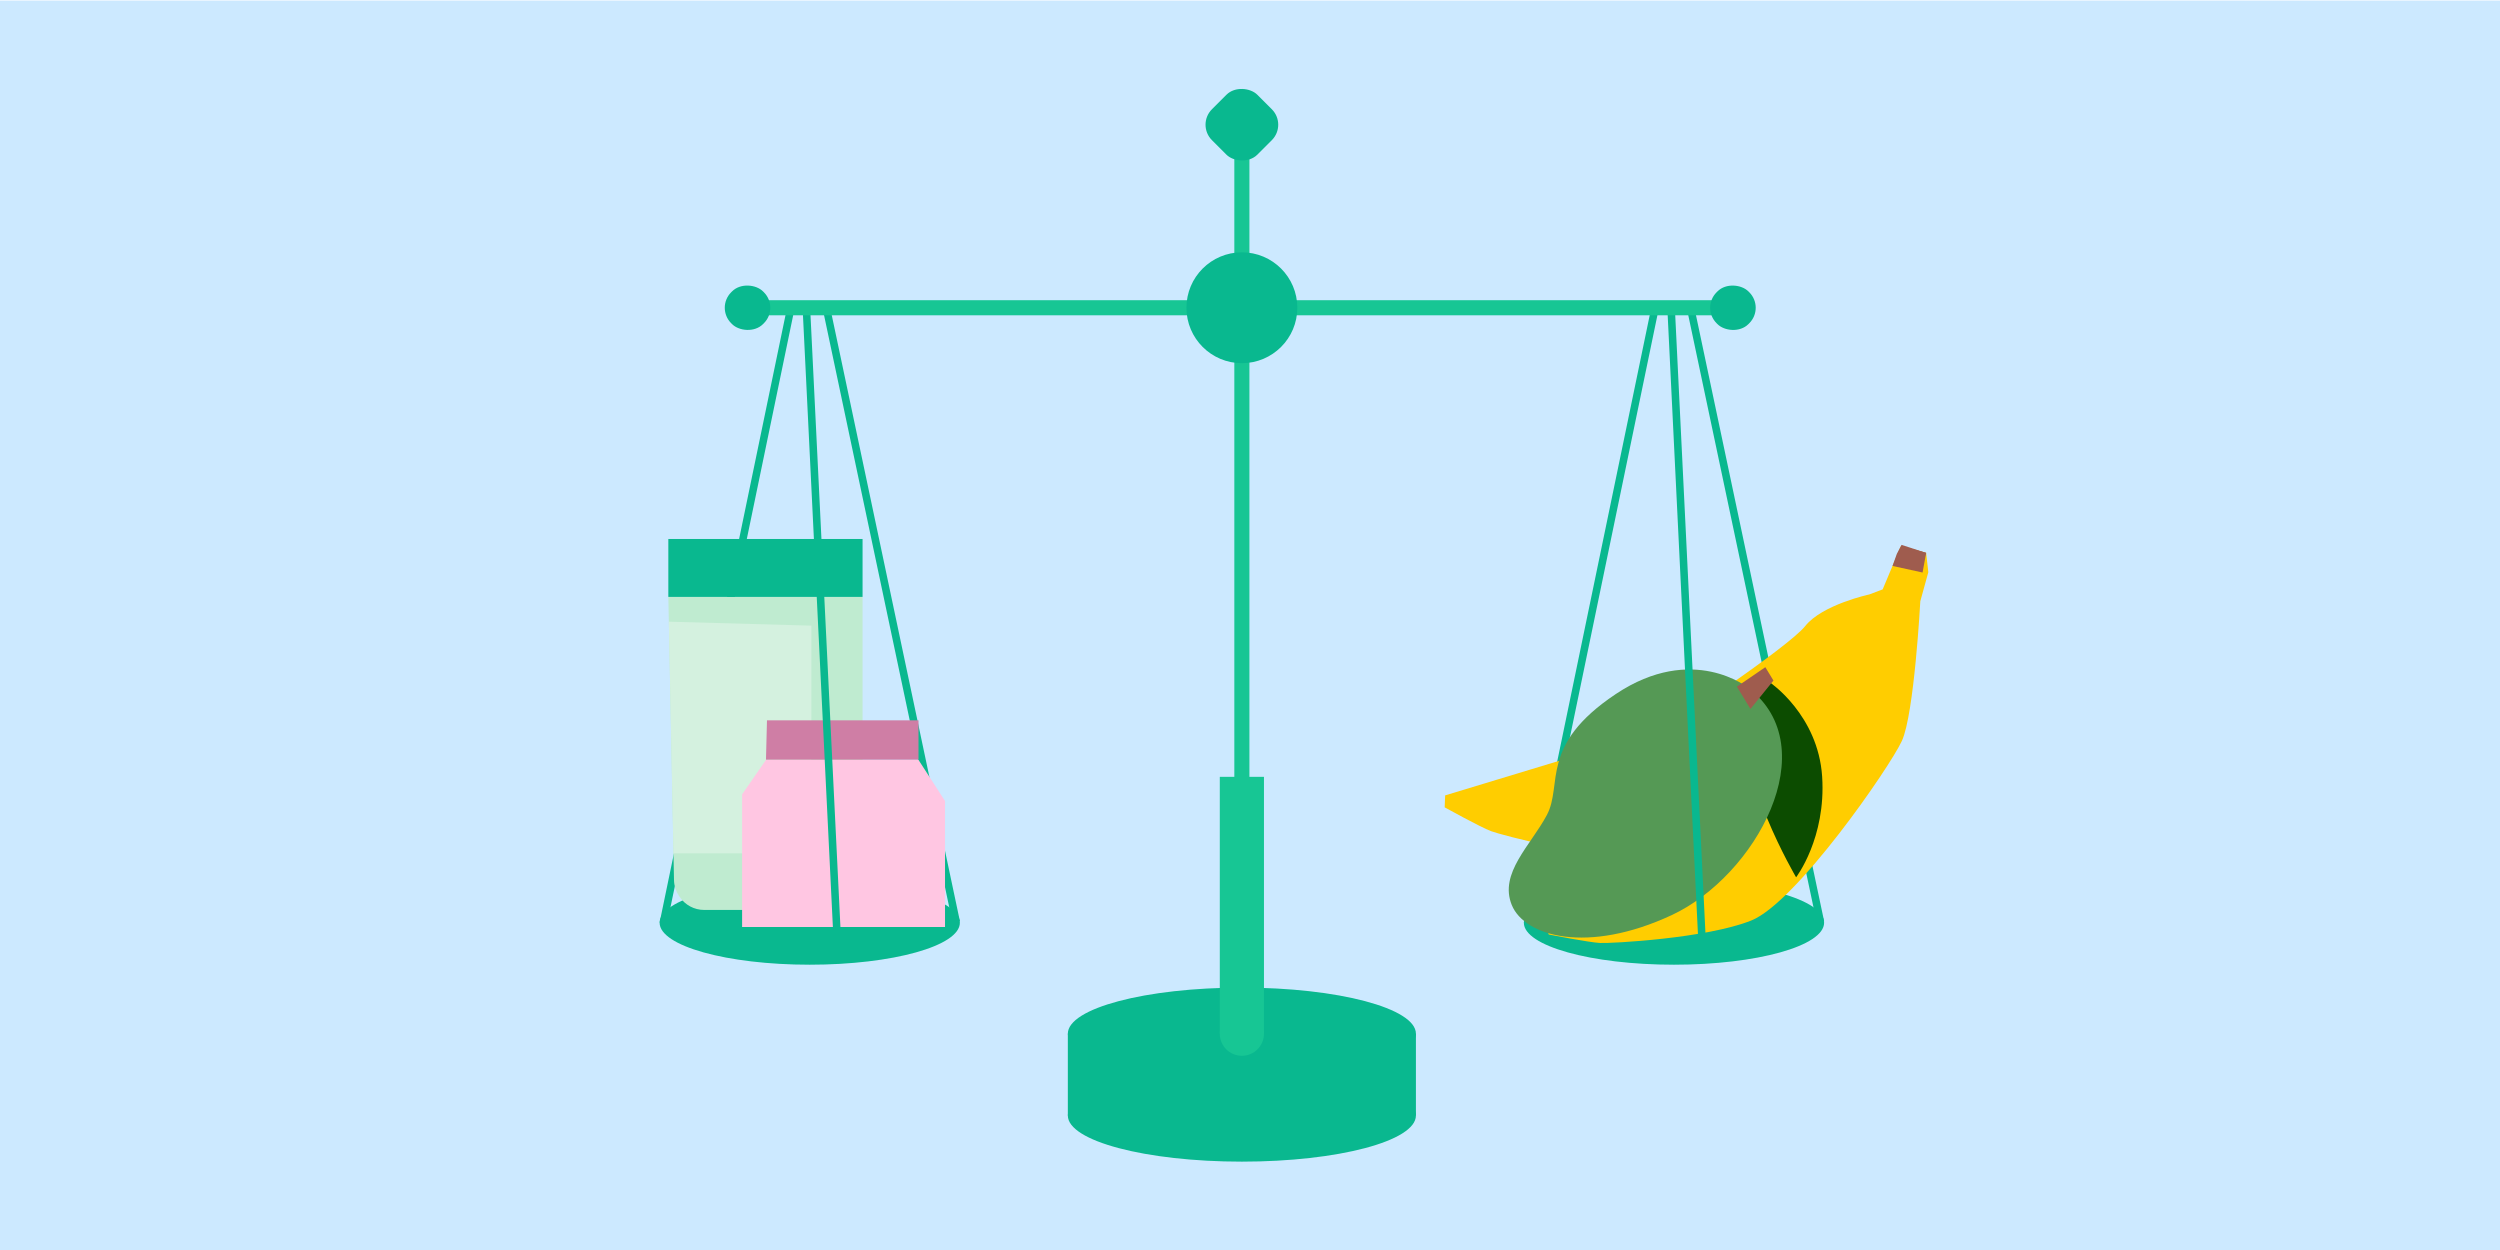 <?xml version="1.0" encoding="UTF-8"?><svg id="Layer_1" xmlns="http://www.w3.org/2000/svg" viewBox="0 0 1200 600"><defs><style>.cls-1{fill:#ffc6e2;}.cls-2{fill:#ffcd00;}.cls-3{fill:#9f5c4e;}.cls-4{fill:#cce9ff;}.cls-5{fill:#cf7ea5;}.cls-6{fill:#bfebd0;}.cls-7{fill:#d4f1df;}.cls-8{fill:#0c4c00;}.cls-9{fill:#09b88f;}.cls-10{fill:#17c694;}.cls-11{fill:#595;}</style></defs><rect class="cls-4" y=".27" width="1200" height="599.73"/><g><ellipse class="cls-9" cx="803.51" cy="442.92" rx="72.06" ry="20.14"/><rect class="cls-9" x="761.94" y="145.44" width="3.62" height="300.85" transform="translate(1451.55 740.58) rotate(-168.29)"/><rect class="cls-9" x="840.87" y="144.94" width="3.62" height="300.85" transform="translate(1728.24 410) rotate(168.06)"/><g><path class="cls-2" d="M924.55,265.38l1.04,9.28-3.84,13.94s-2.92,54.19-8.85,67.04c-5.94,12.86-50.75,77.6-72.31,86.21-21.56,8.61-67.22,11.04-72.54,10.78-5.32-.27-24.67-4.06-24.67-4.06l-1.53-5.55,91-63.02s43.98-55.01,48.62-67.31c4.65-12.3,24.61-23.84,24.61-23.84l5.38-4.28,1.93-22.26,11.15,3.07Z"/><polygon class="cls-3" points="922.28 271.47 924.55 265.38 913.39 262.32 912.72 266.26 912.52 272.41 922.28 271.47"/></g><g><path class="cls-2" d="M922.01,268.65l-1.85,9.16-7.92,12.09s-19.38,50.69-28.97,61.11c-9.59,10.42-72.08,58.32-95.24,59.91-23.16,1.59-67.37-10.08-72.35-11.97-4.99-1.88-22.24-11.42-22.24-11.42l.24-5.75,105.93-32.11s58.71-38.89,66.91-49.18c8.19-10.29,30.73-15.15,30.73-15.15l6.43-2.43,8.65-20.6,9.68,6.34Z"/><polygon class="cls-3" points="922.84 274.81 924.55 265.38 912.74 261.54 910.48 265.86 908.41 271.66 922.84 274.81"/></g><g><path class="cls-8" d="M849.63,327.61s23.05,15.58,25,45.12c1.95,29.54-12.5,48.37-12.5,48.37,0,0-29.38-49.99-22.56-75.31,6.82-25.32,10.06-18.18,10.06-18.18Z"/><path class="cls-11" d="M839.22,330.22s-26.6-21.77-63.61,2.9c-37.01,24.67-25.32,43.44-33.11,58.08-7.79,14.64-23.05,27.95-16.85,43.2,6.14,15.1,36.32,23.7,76.74,4.87,40.42-18.83,74.14-80.46,36.83-109.05Z"/><polygon class="cls-3" points="833.72 329.58 847.35 320.24 851.25 326.66 840.21 340.3 833.72 329.58"/></g><rect class="cls-9" x="807.7" y="148.9" width="3.62" height="300.85" transform="translate(1632.7 558.7) rotate(177.2)"/><ellipse class="cls-9" cx="388.68" cy="442.92" rx="72.06" ry="20.14"/><rect class="cls-9" x="426.04" y="144.94" width="3.62" height="300.85" transform="translate(907.56 495.82) rotate(168.06)"/><rect class="cls-9" x="347.11" y="145.44" width="3.62" height="300.85" transform="translate(630.53 656.39) rotate(-168.29)"/><g><path class="cls-6" d="M320.8,286.51l.24,11.91,2.48,124.02c.05,2.69,.87,5.3,2.36,7.54l.33,.49c2.62,3.93,7.03,6.3,11.75,6.3h61.95c4.96,0,9.56-2.61,12.11-6.86h0c1.31-2.19,2.01-4.7,2.01-7.26v-136.14h-93.23Z"/><rect class="cls-9" x="320.8" y="258.71" width="93.23" height="27.8"/><polygon class="cls-7" points="389.47 300.31 321.04 298.41 323.27 409.59 389.47 409.59 389.47 300.31"/></g><polygon class="cls-1" points="367.67 364.75 356.21 381.3 356.21 444.96 453.61 444.96 453.61 384.49 440.88 364.75 367.67 364.75"/><polygon class="cls-5" points="368.15 345.75 367.67 364.63 440.88 364.63 440.88 345.75 368.15 345.75"/><rect class="cls-9" x="392.64" y="148.9" width="3.62" height="300.85" transform="translate(803.07 579) rotate(177.2)"/><g><rect class="cls-10" x="593.71" y="-86.76" width="7.24" height="468.96" transform="translate(449.61 745.05) rotate(-90)"/><rect class="cls-9" x="348.02" y="136.92" width="21.6" height="21.6" rx="10.49" ry="10.49" transform="translate(.64 296.99) rotate(-45)"/><rect class="cls-9" x="821.01" y="136.92" width="21.6" height="21.6" rx="10.49" ry="10.49" transform="translate(139.18 631.45) rotate(-45)"/></g><g><ellipse class="cls-9" cx="596.1" cy="496.18" rx="83.54" ry="22.13"/><ellipse class="cls-9" cx="596.1" cy="535.46" rx="83.54" ry="22.13"/><polygon class="cls-9" points="537.45 493.41 512.56 496.18 512.56 535.46 679.64 535.46 679.64 496.18 537.45 493.41"/><rect class="cls-10" x="585.5" y="372.88" width="21.2" height="123.3"/><rect class="cls-10" x="592.48" y="69.63" width="7.24" height="322.39"/><circle class="cls-9" cx="596.1" cy="147.72" r="26.61"/><rect class="cls-9" x="580.69" y="44.45" width="30.82" height="30.82" rx="10.49" ry="10.49" transform="translate(132.27 439.04) rotate(-45)"/><circle class="cls-10" cx="596.1" cy="496.18" r="10.6"/></g></g></svg>